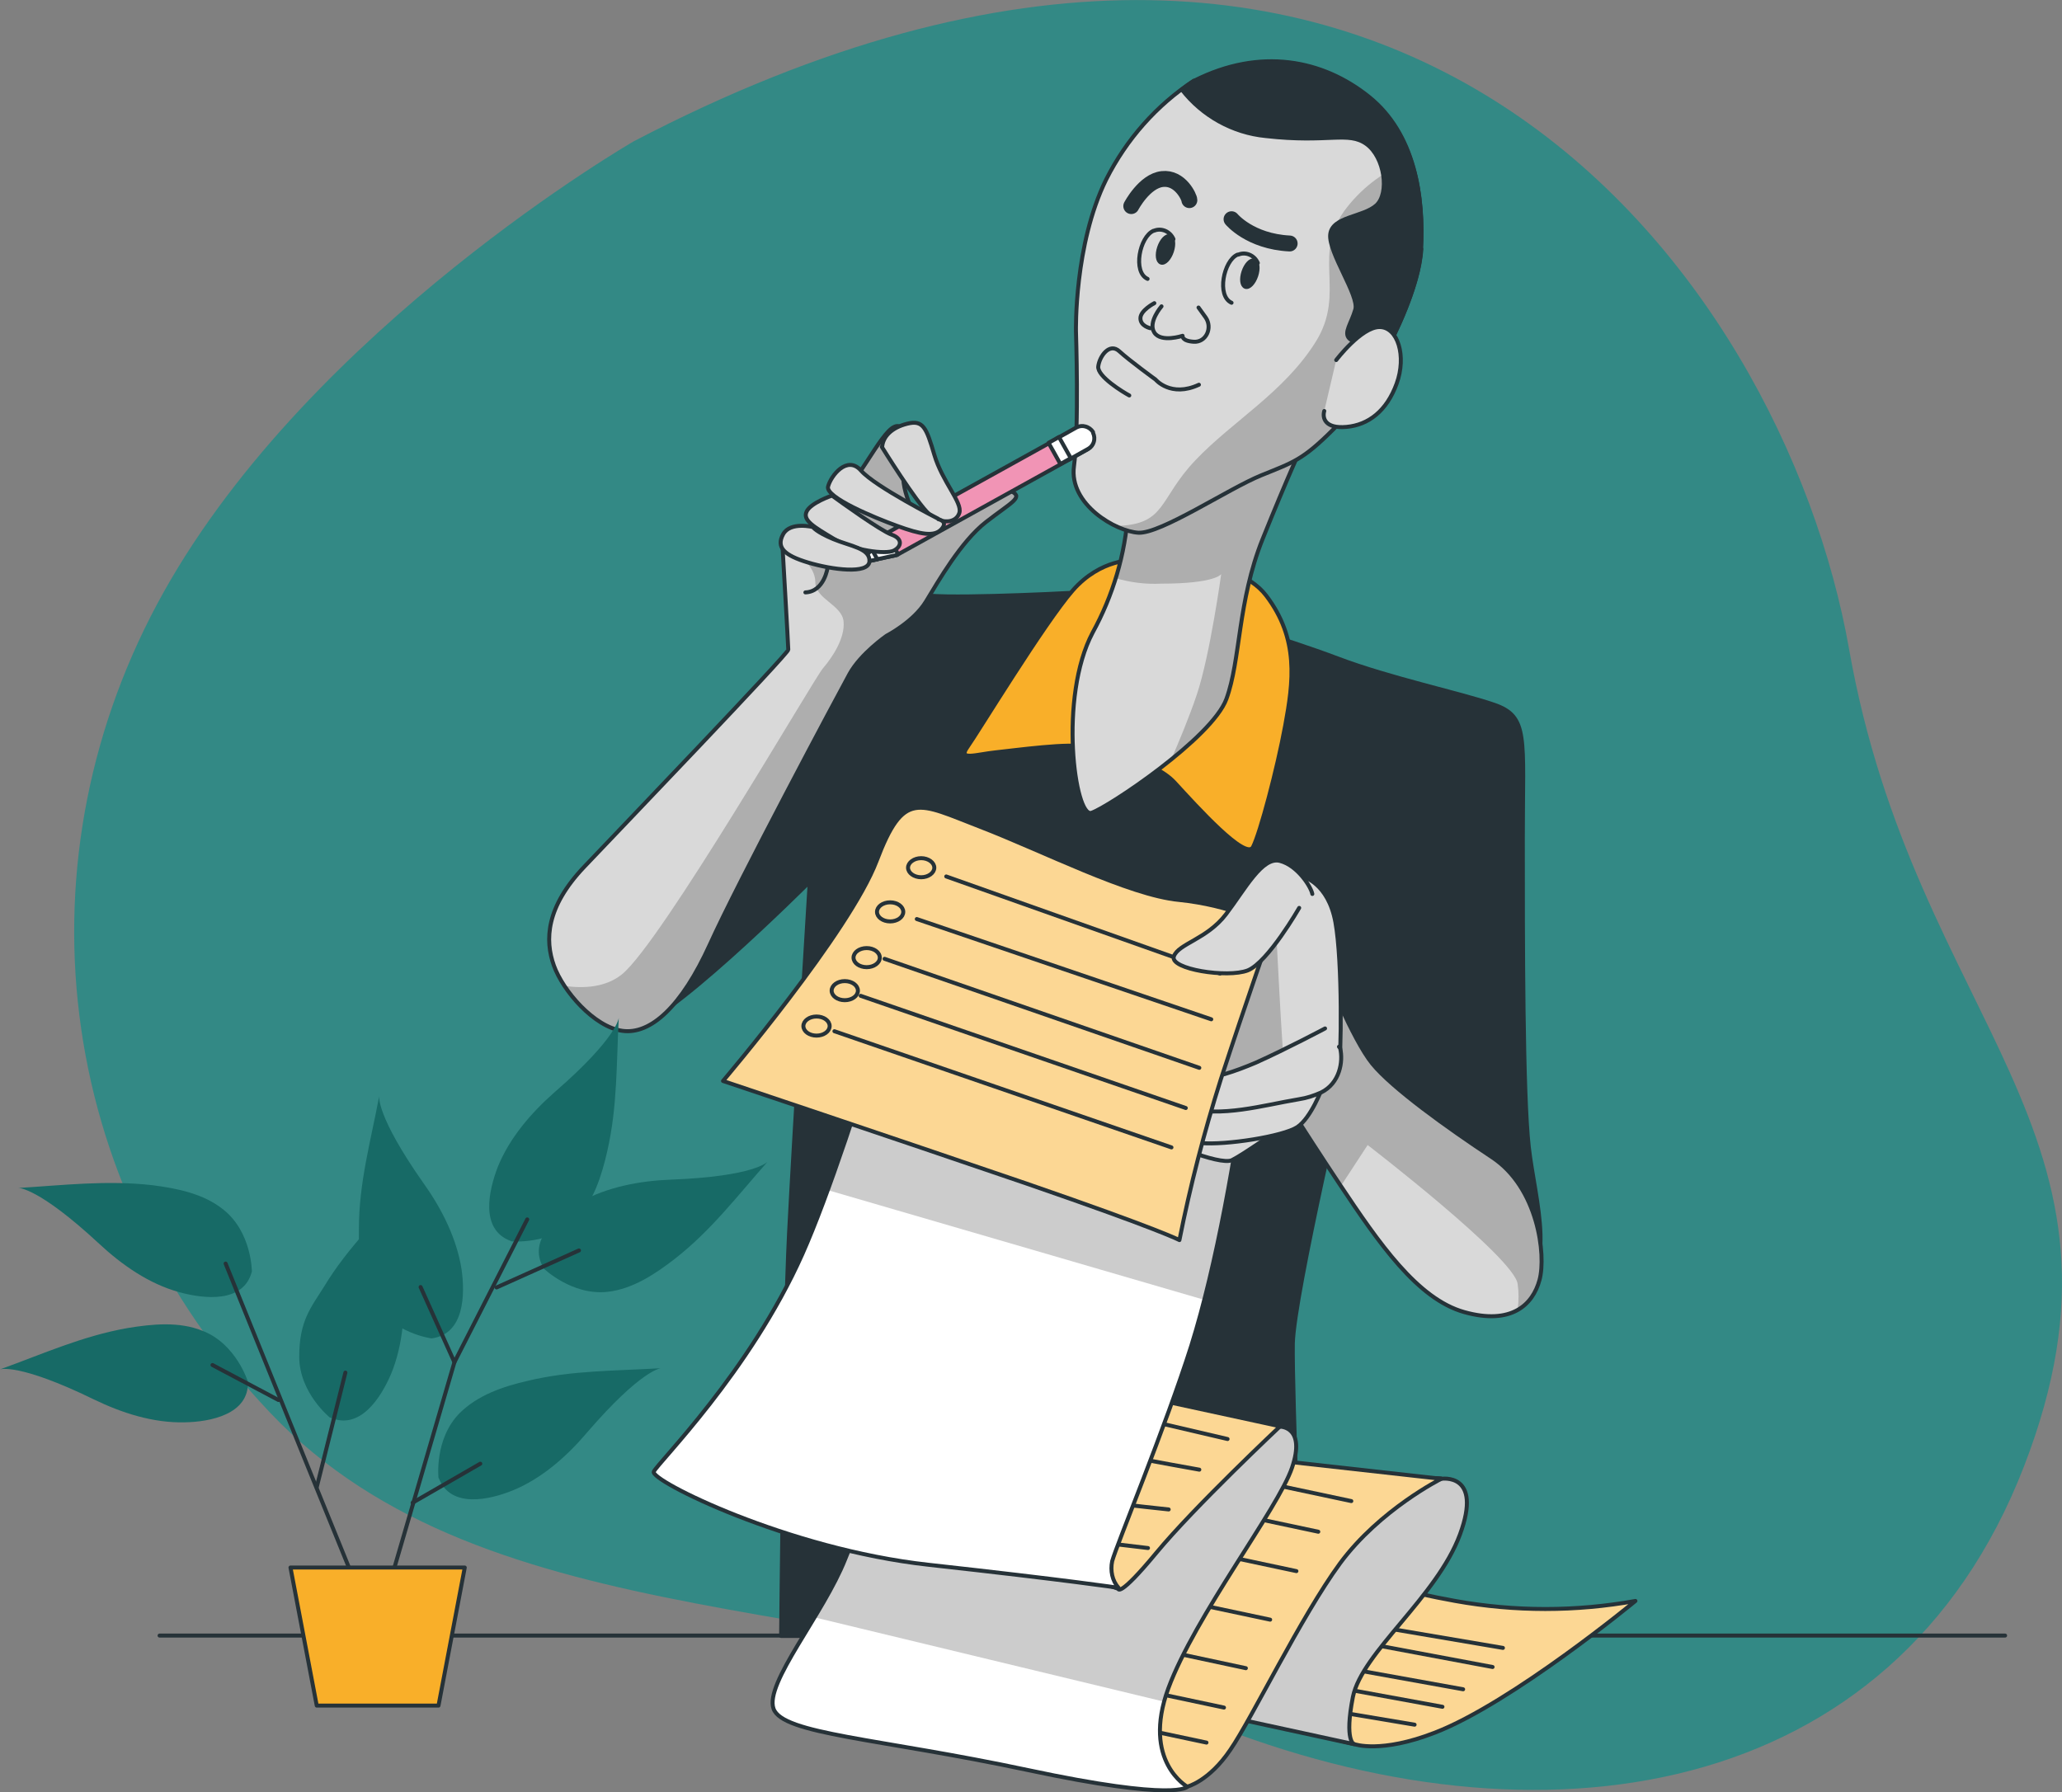 <?xml version="1.0" encoding="UTF-8"?>
<svg id="Layer_1" xmlns="http://www.w3.org/2000/svg" xmlns:xlink="http://www.w3.org/1999/xlink" version="1.1" viewBox="0 0 518.2 450.5">
  <rect x="0" y="0" width="518.2" height="450.5" fill="#808080" stroke="none"/>
  <!-- Generator: Adobe Illustrator 29.0.1, SVG Export Plug-In . SVG Version: 2.1.0 Build 192)  -->
  <defs>
    <style>
      .st0 {
        stroke-width: 1px;
      }

      .st0, .st1, .st2, .st3, .st4, .st5, .st6, .st7 {
        stroke: #263238;
        stroke-linecap: round;
        stroke-linejoin: round;
      }

      .st0, .st2, .st8, .st9 {
        fill: #fff;
      }

      .st10, .st3, .st7 {
        fill: none;
      }

      .st11 {
        fill: #338985;
      }

      .st12 {
        opacity: .2;
      }

      .st12, .st9 {
        isolation: isolate;
      }

      .st13 {
        fill: #b5b5b5;
      }

      .st14, .st1 {
        fill: #d9d9d9;
      }

      .st15 {
        clip-path: url(#clippath-10);
      }

      .st16 {
        clip-path: url(#clippath-1);
      }

      .st17 {
        clip-path: url(#clippath-3);
      }

      .st18 {
        clip-path: url(#clippath-4);
      }

      .st19 {
        clip-path: url(#clippath-2);
      }

      .st20 {
        clip-path: url(#clippath-7);
      }

      .st21 {
        clip-path: url(#clippath-6);
      }

      .st22 {
        clip-path: url(#clippath-9);
      }

      .st23 {
        clip-path: url(#clippath-8);
      }

      .st24 {
        clip-path: url(#clippath-5);
      }

      .st4 {
        fill: #f194b5;
      }

      .st5, .st25 {
        fill: #f9af29;
      }

      .st6 {
        fill: #263238;
      }

      .st7 {
        stroke-width: 4px;
      }

      .st26 {
        display: none;
      }

      .st27 {
        clip-path: url(#clippath);
      }

      .st28 {
        fill: #176a66;
      }

      .st9 {
        opacity: .5;
      }
    </style>
    <clipPath id="clippath">
      <path class="st10" d="M283.5,128.7c-.7,10.6-3.8,21-8.9,30.3-8.6,16.2-4.5,46.7-.3,45.3,4.3-1.5,30.3-18.8,33.9-28.6,3.5-9.8,2.8-24.5,9.1-40.2,6.3-15.7,10.4-24.5,10.4-24.5,0,0-37.6,17.2-44.2,17.7Z"/>
    </clipPath>
    <clipPath id="clippath-1">
      <path class="st10" d="M300,20.3c-9.4,6.2-16.9,14.7-22,24.8-8.1,16.4-7.6,38.2-7.6,38.2,0,0,.8,24.3-.5,33.9s10.6,16.4,16.2,16.7,22.7-11.1,30.8-14.4,10.4-3.8,18.2-11.6c7.8-7.8,21.2-31.6,22-45,.8-13.4-1.5-29-13.2-38.4-11.7-9.4-27.3-12.4-43.9-4v-.2Z"/>
    </clipPath>
    <clipPath id="clippath-2">
      <path class="st10" d="M332.8,243.4s7.1,17.9,12.1,24c5.1,6,18.6,15.9,30.1,23.5,11.5,7.6,13.6,24.5,11.9,30.8-1.8,6.3-7.1,11.4-18.9,8.1s-21.5-17.4-31.3-32.1c-9.8-14.7-16.4-25.5-17.2-26.3-.8-.8,13.4-28,13.4-28h-.1Z"/>
    </clipPath>
    <clipPath id="clippath-3">
      <path class="st10" d="M340.4,438.4s6.6,2.4,20.2-2.9c19.4-7.5,50.4-33.1,50.4-33.1-15,2.7-30.3,2.7-45.3,0-25-4.5-38.5-11.2-38.5-11.2l-26.3,37.6,39.5,9.6h0Z"/>
    </clipPath>
    <clipPath id="clippath-4">
      <path class="st10" d="M362.2,371.7s10.5-1.7,4.7,14-24.6,29.6-26.9,40.8c-2.2,11.2.3,11.9.3,11.9l-32.7-7.1s2.6-24.4,20.5-43c18-18.6,34-16.7,34-16.7h.1Z"/>
    </clipPath>
    <clipPath id="clippath-5">
      <path class="st10" d="M298.3,449.1s5.5-1.3,10.9-9.3c5.5-8,17.7-33.4,27.6-46.9,10-13.5,25.4-21.2,25.4-21.2l-78-8.7s-31.8,35.6-42.7,48.2-12.2,24.1-4.5,27,32.1,5.8,38.5,6.7c6.4,1,17.3,5.1,22.8,4.2h0Z"/>
    </clipPath>
    <clipPath id="clippath-6">
      <path class="st10" d="M321.8,358.6s6.4,0,2.9,10.3-24.4,37.3-31.1,55.5c-6.7,18.3,4.8,24.7,4.8,24.7,0,0-2.6,3.8-40.1-4.2-37.6-8-61.6-9-63.9-15.4s12.5-23.7,18-37.6,19.3-46.2,19.3-46.2c0,0,54.6,10.6,66.1,11.6s24.1,1.3,24.1,1.3h0Z"/>
    </clipPath>
    <clipPath id="clippath-7">
      <path class="st10" d="M281,399.3s0,2.6,9.6-9,31.1-31.8,31.1-31.8l-99.2-21.5s-28.2,29.2-31.8,33.7-6.1,5.8,3.2,10,55.9,9.3,65.8,11.9,21.2,6.7,21.2,6.7h0Z"/>
    </clipPath>
    <clipPath id="clippath-8">
      <path class="st10" d="M319.2,234.7s-2.2,7.2-5.4,31.3c-3.2,24.1-8,51.7-14.4,72.2-6.5,20.5-18.9,50.4-19.9,54.2-.5,2.4,0,4.9,1.6,6.7,0,0-12.5-1.9-47.8-5.8s-70-21.2-69-23.4,24.1-25,37.3-54.6c13.2-29.5,33.7-103.7,33.7-103.7,0,0,41.7,19.6,54.2,20.9s29.8,2.1,29.8,2.1h-.1Z"/>
    </clipPath>
    <clipPath id="clippath-9">
      <path class="st10" d="M319.2,234.7s-5.8,16.4-12.4,36.6c-4.2,13.3-7.7,26.8-10.4,40.4,0,0-4.5-2.5-38.4-14.2-33.9-11.6-76.3-25.8-76.3-25.8,0,0,31.8-37.4,38.6-55.3s10.4-14.6,26-8.6c15.7,6.1,37.4,17.2,50,18.4,12.6,1.3,22.8,5.8,22.8,8.3v.2Z"/>
    </clipPath>
    <clipPath id="clippath-10">
      <path class="st10" d="M196.6,136.5s1.5,25.8,1.5,26.8-41.7,44.5-51.3,54.6c-9.6,10.1-9.9,18.4-7.6,24.8s10.1,15.4,17.2,16.4,14.9-6.1,22-21.7c7.1-15.7,32.3-62.9,35.1-68,2.8-5,9.3-9.6,9.3-9.6,0,0,6.8-3.5,9.9-8.6,3.1-5.1,8.8-15.1,15.1-20,6.3-4.8,9.3-6.1,6.6-7.6s-11.6,1.8-14.2,3.5c-2.5,1.8-8.1,6.3-8.1,6.3,0,0-4.8-7.1-5.1-13.1s1.3-14.7-2.3-13c-3.5,1.8-9.4,14.8-16.9,21.8-7,6.6-11.3,3.6-11.3,7.3h.1Z"/>
    </clipPath>
  </defs>
  <g id="freepik--background-simple--inject-90">
    <path class="st11" d="M159.3,35.5s-80.8,46.6-118.1,113.2c-37.3,66.6-28.3,148.4,26.7,206.4,55,57.9,151.3,43.9,235.2,77.7,83.8,33.7,172.8,20.2,205.5-64.1s-27.3-111.3-43.9-205.5S350.7-64.5,159.3,35.5Z"/>
  </g>
  <g id="freepik--Pictures--inject-90" class="st26">
    <rect class="st13" x="145.9" y="64.2" width="80.5" height="107.4"/>
    <rect class="st25" x="153.3" y="74.1" width="65.8" height="87.7"/>
    <rect class="st9" x="153.3" y="74.1" width="65.8" height="87.7"/>
    <rect class="st13" x="57.3" y="126.9" width="68.5" height="91.3"/>
    <rect class="st25" x="63.6" y="135.2" width="55.9" height="74.5"/>
    <rect class="st9" x="63.6" y="135.2" width="55.9" height="74.5"/>
  </g>
  <g id="freepik--Character--inject-90">
    <path class="st6" d="M277.2,148.6s-25.5,1.5-39.2,1.3-23.5-3.5-27,2.5-4,3.5-9.9,14.4-60.1,60.5-61.2,68.4c-1.8,12.4,11,21.2,18.1,23s45.5-36.6,45.5-36.6c0,0-3.9,62.6-5.2,88.3s-2,101.3-2,101.3h130.9s-2.5-61.1-2.3-73.5c.3-12.4,14.6-73.2,14.6-73.2,0,0-1,24,2.3,33.6s25.1,31.8,37.7,27.3,6.2-23.7,4.7-37.1-1.5-52.1-1.5-77.6,1.5-30.6-7.3-33.6-26-6.6-39.2-11.6-33.6-10.9-37.1-12.1-22-4.6-22-4.6v-.2Z"/>
    <line class="st3" x1="40.1" y1="411.1" x2="503.9" y2="411.1"/>
    <path class="st5" d="M285,140.8s-8.3-.5-15.4,7.6-24,35.9-26.5,39.4,2.3,1.8,7.1,1.3,19.2-2.5,22.5-1.3,16.9,2.8,22.5,8.9,17.9,19.7,19.7,16.2,6.1-19.7,8.1-30.6,3.5-21.7-4.8-32.6-33.1-8.8-33.1-8.8h-.1Z"/>
    <path class="st14" d="M283.5,128.7c-.7,10.6-3.8,21-8.9,30.3-8.6,16.2-4.5,46.7-.3,45.3s30.3-18.8,33.9-28.6,2.8-24.5,9.1-40.2c6.3-15.7,10.4-24.5,10.4-24.5,0,0-37.6,17.2-44.2,17.7Z"/>
    <g class="st27">
      <path class="st12" d="M283.5,128.7c-.3,5.7-1.4,11.2-3.2,16.6,3.7,1.1,7.6,1.6,11.5,1.4,13.7,0,15.1-2.4,15.1-2.4,0,0-2.8,20.3-6.1,30.2-1.9,5.7-4.6,12.1-6.5,16.5,6.5-5.2,12.4-11,14-15.3,3.5-9.9,2.8-24.5,9.1-40.2,6.3-15.7,10.4-24.5,10.4-24.5,0,0-37.6,17.2-44.2,17.7h0Z"/>
    </g>
    <path class="st3" d="M283.5,128.7c-.7,10.6-3.8,21-8.9,30.3-8.6,16.2-4.5,46.7-.3,45.3s30.3-18.8,33.9-28.6,2.8-24.5,9.1-40.2c6.3-15.7,10.4-24.5,10.4-24.5,0,0-37.6,17.2-44.2,17.7Z"/>
    <path class="st14" d="M300,20.3c-9.4,6.2-16.9,14.7-22,24.8-8.1,16.4-7.6,38.2-7.6,38.2,0,0,.8,24.3-.5,33.9s10.6,16.4,16.2,16.7,22.7-11.1,30.8-14.4,10.4-3.8,18.2-11.6c7.8-7.8,21.2-31.6,22-45s-1.5-29-13.2-38.4c-11.6-9.4-27.3-12.4-43.9-4v-.2Z"/>
    <g class="st16">
      <path class="st12" d="M280.4,132.1c1.8.9,3.7,1.5,5.7,1.7,5.6.3,22.7-11.1,30.8-14.4s10.4-3.8,18.2-11.6c7.8-7.8,21.2-31.6,22-45,.5-7.6-.3-15.2-2.5-22.4-6.3,2.3-11.8,6.3-16,11.6-9.4,11.8,0,21.3-8,34s-20.8,19.8-30.2,29.7-7.2,16.2-20,16.5h0Z"/>
    </g>
    <path class="st3" d="M300,20.3c-9.4,6.2-16.9,14.7-22,24.8-8.1,16.4-7.6,38.2-7.6,38.2,0,0,.8,24.3-.5,33.9s10.6,16.4,16.2,16.7,22.7-11.1,30.8-14.4,10.4-3.8,18.2-11.6c7.8-7.8,21.2-31.6,22-45s-1.5-29-13.2-38.4c-11.6-9.4-27.3-12.4-43.9-4v-.2Z"/>
    <path class="st3" d="M290.1,76.2s-3.5,1.8-3.5,3.8,2.5,2.5,2.5,2.5"/>
    <path class="st3" d="M291.9,77s-3.5,4-1.8,6.6,7.1.8,7.1.8c0,0-.3,1.3,2.8,1.5s4.8-3.5,3-6.1l-1.8-2.5"/>
    <path class="st6" d="M294.5,63.2c-.6,1.8-1.8,3.1-2.7,2.8s-1.1-2-.5-3.8,1.8-3.1,2.7-2.8,1.1,2,.5,3.8Z"/>
    <path class="st3" d="M294.9,60.1c-.8-1.9-3-2.9-4.9-2.1h-.1c-3.5,1.5-5.3,10.4-1.5,12.1"/>
    <path class="st6" d="M315.7,69.3c-.6,1.8-1.8,3.1-2.7,2.8s-1.1-2-.5-3.8,1.8-3.1,2.7-2.8,1.1,2,.5,3.8Z"/>
    <path class="st3" d="M316.1,66.1c-.8-1.9-3-2.9-4.9-2.1h-.2c-3.5,1.5-5.3,10.4-1.5,12.1"/>
    <path class="st3" d="M283.8,99.4c-1.5-.8-8.1-4.8-7.8-7.3s2.8-6.1,5.3-3.8c2.5,2.3,9.1,7.1,9.1,7.1,0,0,3.8,4.6,10.9,1.3"/>
    <path class="st7" d="M284.3,51.8s3.3-6.3,7.8-6.8,6.8,4.6,6.8,5.3"/>
    <path class="st7" d="M309.5,55.1s4.6,5.6,14.6,6.1"/>
    <path class="st6" d="M357.1,62.7c.7-13.4-1.5-29.1-13.1-38.4-11.6-9.3-27.3-12.4-43.9-4,0,0-1.2.7-3.1,2.2,5.1,6.6,12.8,10.9,21.1,11.7,15.7,1.8,20.7-1.3,25.3,2s5.8,12.4,2.5,15.4-11.1,2.8-11.6,7.3c-.5,4.6,7.3,15.4,6.3,18.9s-3,5.8-1.5,7.3,5.8-.5,6.8-1,.5,5.6-2.5,12.7c6.6-10.6,13.3-24.9,13.8-34.3v.2Z"/>
    <path class="st1" d="M335.8,90.5s6.3-8.3,10.9-8.3,6.8,7.3,4.3,14.2-7.1,10.4-12.6,10.9-6.1-2.3-5.6-4"/>
    <path class="st14" d="M332.8,243.4s7.1,17.9,12.1,24,18.6,15.9,30.1,23.5,13.6,24.5,11.9,30.8-7.1,11.4-18.9,8.1-21.5-17.4-31.3-32.1-16.4-25.5-17.2-26.3,13.4-28,13.4-28h-.1Z"/>
    <g class="st19">
      <path class="st12" d="M386.9,321.7c1.8-6.3-.5-23.2-11.9-30.8s-25-17.4-30.1-23.5-12.1-24-12.1-24c0,0-14.2,27.3-13.4,28s7.3,11.6,17.2,26.3l.3.5,6.8-10.4s36.8,28.3,37.7,34.9c.3,2.1.3,4.3,0,6.4,2.7-1.7,4.6-4.4,5.4-7.4h.1Z"/>
    </g>
    <path class="st3" d="M332.8,243.4s7.1,17.9,12.1,24,18.6,15.9,30.1,23.5,13.6,24.5,11.9,30.8-7.1,11.4-18.9,8.1-21.5-17.4-31.3-32.1-16.4-25.5-17.2-26.3,13.4-28,13.4-28h-.1Z"/>
    <path class="st8" d="M340.4,438.4s6.6,2.4,20.2-2.9c19.4-7.5,50.4-33.1,50.4-33.1-15,2.7-30.3,2.7-45.3,0-25-4.5-38.5-11.2-38.5-11.2l-26.3,37.6,39.5,9.6h0Z"/>
    <g class="st17">
      <g>
        <path class="st25" d="M340.4,438.4s6.6,2.4,20.2-2.9c19.4-7.5,50.4-33.1,50.4-33.1-15,2.7-30.3,2.7-45.3,0-25-4.5-38.5-11.2-38.5-11.2l-26.3,37.6,39.5,9.6h0Z"/>
        <path class="st9" d="M340.4,438.4s6.6,2.4,20.2-2.9c19.4-7.5,50.4-33.1,50.4-33.1-15,2.7-30.3,2.7-45.3,0-25-4.5-38.5-11.2-38.5-11.2l-26.3,37.6,39.5,9.6h0Z"/>
      </g>
    </g>
    <path class="st3" d="M340.4,438.4s6.6,2.4,20.2-2.9c19.4-7.5,50.4-33.1,50.4-33.1-15,2.7-30.3,2.7-45.3,0-25-4.5-38.5-11.2-38.5-11.2l-26.3,37.6,39.5,9.6h0Z"/>
    <line class="st3" x1="304.8" y1="425" x2="355.5" y2="433.5"/>
    <line class="st3" x1="362.5" y1="429" x2="312.2" y2="419.8"/>
    <line class="st3" x1="367.7" y1="424.6" x2="324.4" y2="416.8"/>
    <line class="st3" x1="375.1" y1="419" x2="334" y2="411.3"/>
    <line class="st3" x1="377.7" y1="414.2" x2="338.8" y2="407.6"/>
    <path class="st8" d="M362.2,371.7s10.5-1.7,4.7,14-24.6,29.6-26.9,40.8c-2.2,11.2.3,11.9.3,11.9l-32.7-7.1s2.6-24.4,20.5-43c18-18.6,34-16.7,34-16.7h.1Z"/>
    <g class="st18">
      <path class="st12" d="M362.2,371.7s10.5-1.7,4.7,14-24.6,29.6-26.9,40.8c-2.2,11.2.3,11.9.3,11.9l-32.7-7.1s2.6-24.4,20.5-43c18-18.6,34-16.7,34-16.7h.1Z"/>
    </g>
    <path class="st3" d="M362.2,371.7s10.5-1.7,4.7,14-24.6,29.6-26.9,40.8c-2.2,11.2.3,11.9.3,11.9l-32.7-7.1s2.6-24.4,20.5-43c18-18.6,34-16.7,34-16.7h.1Z"/>
    <path class="st8" d="M298.3,449.1s5.5-1.3,10.9-9.3c5.5-8,17.7-33.4,27.6-46.9,10-13.5,25.4-21.2,25.4-21.2l-78-8.7s-31.8,35.6-42.7,48.2-12.2,24.1-4.5,27,32.1,5.8,38.5,6.7c6.4,1,17.3,5.1,22.8,4.2h0Z"/>
    <g class="st24">
      <g>
        <path class="st25" d="M298.3,449.1s5.5-1.3,10.9-9.3c5.5-8,17.7-33.4,27.6-46.9,10-13.5,25.4-21.2,25.4-21.2l-78-8.7s-31.8,35.6-42.7,48.2-12.2,24.1-4.5,27,32.1,5.8,38.5,6.7c6.4,1,17.3,5.1,22.8,4.2h0Z"/>
        <path class="st9" d="M298.3,449.1s5.5-1.3,10.9-9.3c5.5-8,17.7-33.4,27.6-46.9,10-13.5,25.4-21.2,25.4-21.2l-78-8.7s-31.8,35.6-42.7,48.2-12.2,24.1-4.5,27,32.1,5.8,38.5,6.7c6.4,1,17.3,5.1,22.8,4.2h0Z"/>
      </g>
    </g>
    <path class="st3" d="M298.3,449.1s5.5-1.3,10.9-9.3c5.5-8,17.7-33.4,27.6-46.9,10-13.5,25.4-21.2,25.4-21.2l-78-8.7s-31.8,35.6-42.7,48.2-12.2,24.1-4.5,27,32.1,5.8,38.5,6.7c6.4,1,17.3,5.1,22.8,4.2h0Z"/>
    <line class="st3" x1="303.2" y1="438" x2="233" y2="423.1"/>
    <line class="st3" x1="307.6" y1="429.2" x2="237.4" y2="414.3"/>
    <line class="st3" x1="313.1" y1="419.3" x2="243" y2="404.3"/>
    <line class="st3" x1="319.2" y1="407.1" x2="249" y2="392.2"/>
    <line class="st3" x1="325.8" y1="394.9" x2="255.7" y2="380"/>
    <line class="st3" x1="331.3" y1="385" x2="261.2" y2="370.1"/>
    <line class="st3" x1="339.6" y1="377.3" x2="269.5" y2="362.4"/>
    <path class="st8" d="M321.8,358.6s6.4,0,2.9,10.3-24.4,37.3-31.1,55.5c-6.7,18.3,4.8,24.7,4.8,24.7,0,0-2.6,3.8-40.1-4.2-37.6-8-61.6-9-63.9-15.4s12.5-23.7,18-37.6,19.3-46.2,19.3-46.2c0,0,54.6,10.6,66.1,11.6s24.1,1.3,24.1,1.3h0Z"/>
    <g class="st21">
      <path class="st12" d="M321.8,358.6s-12.5-.3-24.1-1.3-66.1-11.6-66.1-11.6c0,0-13.8,32.4-19.3,46.2-2.2,5.1-4.8,10-7.7,14.6l87.9,21.2c.3-1.1.7-2.2,1.1-3.4,6.7-18.3,27.6-45.3,31.1-55.5,3.5-10.3-2.9-10.2-2.9-10.2h0Z"/>
    </g>
    <path class="st3" d="M321.8,358.6s6.4,0,2.9,10.3-24.4,37.3-31.1,55.5c-6.7,18.3,4.8,24.7,4.8,24.7,0,0-2.6,3.8-40.1-4.2-37.6-8-61.6-9-63.9-15.4s12.5-23.7,18-37.6,19.3-46.2,19.3-46.2c0,0,54.6,10.6,66.1,11.6s24.1,1.3,24.1,1.3h0Z"/>
    <path class="st8" d="M281,399.3s0,2.6,9.6-9,31.1-31.8,31.1-31.8l-99.2-21.5s-28.2,29.2-31.8,33.7-6.1,5.8,3.2,10,55.9,9.3,65.8,11.9,21.2,6.7,21.2,6.7h0Z"/>
    <g class="st20">
      <g>
        <path class="st25" d="M281,399.3s0,2.6,9.6-9,31.1-31.8,31.1-31.8l-99.2-21.5s-28.2,29.2-31.8,33.7-6.1,5.8,3.2,10,55.9,9.3,65.8,11.9,21.2,6.7,21.2,6.7h0Z"/>
        <path class="st9" d="M281,399.3s0,2.6,9.6-9,31.1-31.8,31.1-31.8l-99.2-21.5s-28.2,29.2-31.8,33.7-6.1,5.8,3.2,10,55.9,9.3,65.8,11.9,21.2,6.7,21.2,6.7h0Z"/>
      </g>
    </g>
    <path class="st3" d="M281,399.3s0,2.6,9.6-9,31.1-31.8,31.1-31.8l-99.2-21.5s-28.2,29.2-31.8,33.7-6.1,5.8,3.2,10,55.9,9.3,65.8,11.9,21.2,6.7,21.2,6.7h0Z"/>
    <path class="st3" d="M288.5,389.1s-59.9-7-76.6-10.4"/>
    <path class="st3" d="M293.7,379.4s-35.5-3.7-50.3-6.7"/>
    <path class="st3" d="M301.4,369.4s-43.7-7.8-54.8-10.7"/>
    <line class="st3" x1="308.5" y1="361.7" x2="256.3" y2="349.5"/>
    <path class="st8" d="M319.2,234.7s-2.2,7.2-5.4,31.3c-3.2,24.1-8,51.7-14.4,72.2-6.5,20.5-18.9,50.4-19.9,54.2-.5,2.4,0,4.9,1.6,6.7,0,0-12.5-1.9-47.8-5.8s-70-21.2-69-23.4,24.1-25,37.3-54.6,33.7-103.7,33.7-103.7c0,0,41.7,19.6,54.2,20.9,12.5,1.3,29.8,2.1,29.8,2.1h-.1Z"/>
    <g class="st23">
      <path class="st12" d="M313.7,266.1c3.2-24.1,5.4-31.3,5.4-31.3,0,0-17.3-.8-29.8-2.1s-54.2-20.9-54.2-20.9c0,0-14.7,53.1-27.2,87.3l94.7,27.6c4.9-20,8.6-40.2,11.1-60.7h0Z"/>
    </g>
    <path class="st3" d="M319.2,234.7s-2.2,7.2-5.4,31.3c-3.2,24.1-8,51.7-14.4,72.2-6.5,20.5-18.9,50.4-19.9,54.2-.5,2.4,0,4.9,1.6,6.7,0,0-12.5-1.9-47.8-5.8s-70-21.2-69-23.4,24.1-25,37.3-54.6,33.7-103.7,33.7-103.7c0,0,41.7,19.6,54.2,20.9,12.5,1.3,29.8,2.1,29.8,2.1h-.1Z"/>
    <path class="st1" d="M327.5,220.4s6.3,1.5,8.1,11.4c1.8,9.9,1.5,34.4.8,37.4s-21.7,5.8-30.8,6.9-4.3-2.3-.3-16.7c4-14.4,8.3-25,10.4-28s6.3-14,11.9-10.9h-.1Z"/>
    <path class="st12" d="M320.6,231.6s1.7,35.3,2.4,39.2-23.1,5.7-23.1,5.7l14.6-41.1"/>
    <path class="st1" d="M321.2,284s-8.6,6.1-11.6,7.6-19.2-5.1-19.7-7.3,2.8-1.8,7.3-1.3,12.4,1.8,15.7.5,9.1-2.4,8.3.6h0Z"/>
    <path class="st1" d="M332.3,273.4s-2.8,7.6-6.3,9.9-17.9,4.6-24.3,4c-6.3-.6-11.6-4.6-10.1-6.8s-.3-1,8.3-2.3c8.6-1.3,19.2-2,23.7-3.5,2.8-.9,5.7-1.3,8.6-1.2h0Z"/>
    <path class="st1" d="M333,258.5s-9.6,5.1-17.4,8.6c-2.6,1.1-5.2,2.1-7.9,2.9-3.2.4-6.4.6-9.6.6-5.6,0-8.8-.5-8.8,1.8,0,3.5,6.1,5.3,8.6,6,8.9,2.6,19.5-.6,28.5-2.1,2-.3,3.8-.9,5.6-1.7,4.7-2.3,5.6-7.8,4.8-11.1l-.3-.4"/>
    <path class="st8" d="M319.2,234.7s-5.8,16.4-12.4,36.6c-4.2,13.3-7.7,26.8-10.4,40.4,0,0-4.5-2.5-38.4-14.2-33.9-11.6-76.3-25.8-76.3-25.8,0,0,31.8-37.4,38.6-55.3s10.4-14.6,26-8.6,37.4,17.2,50,18.4c12.6,1.3,22.8,5.8,22.8,8.3v.2Z"/>
    <g class="st22">
      <g>
        <path class="st25" d="M319.2,234.7s-5.8,16.4-12.4,36.6c-4.2,13.3-7.7,26.8-10.4,40.4,0,0-4.5-2.5-38.4-14.2-33.9-11.6-76.3-25.8-76.3-25.8,0,0,31.8-37.4,38.6-55.3s10.4-14.6,26-8.6,37.4,17.2,50,18.4c12.6,1.3,22.8,5.8,22.8,8.3v.2Z"/>
        <path class="st9" d="M319.2,234.7s-5.8,16.4-12.4,36.6c-4.2,13.3-7.7,26.8-10.4,40.4,0,0-4.5-2.5-38.4-14.2-33.9-11.6-76.3-25.8-76.3-25.8,0,0,31.8-37.4,38.6-55.3s10.4-14.6,26-8.6,37.4,17.2,50,18.4c12.6,1.3,22.8,5.8,22.8,8.3v.2Z"/>
      </g>
    </g>
    <path class="st3" d="M319.2,234.7s-5.8,16.4-12.4,36.6c-4.2,13.3-7.7,26.8-10.4,40.4,0,0-4.5-2.5-38.4-14.2-33.9-11.6-76.3-25.8-76.3-25.8,0,0,31.8-37.4,38.6-55.3s10.4-14.6,26-8.6,37.4,17.2,50,18.4c12.6,1.3,22.8,5.8,22.8,8.3v.2Z"/>
    <line class="st3" x1="294.4" y1="288.4" x2="209.7" y2="259.2"/>
    <line class="st3" x1="298" y1="278.5" x2="216.3" y2="250.3"/>
    <line class="st3" x1="301.4" y1="268.4" x2="222.3" y2="241"/>
    <line class="st3" x1="304.4" y1="256.2" x2="230.4" y2="231"/>
    <line class="st3" x1="306.6" y1="244.7" x2="237.8" y2="220.3"/>
    <ellipse class="st3" cx="205.2" cy="257.9" rx="3.3" ry="2.4"/>
    <ellipse class="st3" cx="212.3" cy="249" rx="3.3" ry="2.4"/>
    <ellipse class="st3" cx="217.8" cy="240.7" rx="3.3" ry="2.4"/>
    <ellipse class="st3" cx="223.7" cy="229.2" rx="3.3" ry="2.4"/>
    <path class="st3" d="M234.8,218.1c0-1.3-1.5-2.4-3.3-2.4s-3.3,1.1-3.3,2.4,1.5,2.4,3.3,2.4,3.3-1.1,3.3-2.4Z"/>
    <path class="st1" d="M326.5,228.2s-7.8,13.6-12.9,15.7c-5.1,2-19.7-.3-18.6-3.5s8.3-4.3,13.1-10.6,9.1-14.6,13.6-13.4,7.8,6.6,8.1,8.3"/>
    <path class="st14" d="M196.6,136.5s1.5,25.8,1.5,26.8-41.7,44.5-51.3,54.6-9.9,18.4-7.6,24.8,10.1,15.4,17.2,16.4,14.9-6.1,22-21.7c7.1-15.7,32.3-62.9,35.1-68s9.3-9.6,9.3-9.6c0,0,6.8-3.5,9.9-8.6s8.8-15.1,15.1-20,9.3-6.1,6.6-7.6-11.6,1.8-14.2,3.5c-2.6,1.7-8.1,6.3-8.1,6.3,0,0-4.8-7.1-5.1-13.1s1.3-14.7-2.3-13-9.4,14.8-16.9,21.8c-7,6.6-11.3,3.6-11.3,7.3h.1Z"/>
    <g class="st15">
      <path class="st12" d="M254.5,123.6c-2.8-1.5-11.6,1.8-14.2,3.5-2.6,1.7-8.1,6.3-8.1,6.3,0,0-4.8-7.1-5.1-13.1s1.3-14.7-2.3-13-9.4,14.8-16.9,21.8c-1.9,1.9-4.3,3.4-6.9,4.3l-1.3,5.3s5.2,3.3,5.2,7.6,6.7,5.7,7.1,9.9-2.8,9-5.2,11.8-40.6,68.9-50.5,76.9c-4.1,3.3-9.6,3.6-14.5,2.9,3.5,5.3,9.2,10.6,14.5,11.3,7.1,1,14.9-6.1,22-21.7,7.1-15.7,32.3-62.9,35.1-68s9.3-9.6,9.3-9.6c0,0,6.8-3.5,9.9-8.6s8.8-15.1,15.1-20,9.4-6.1,6.6-7.6h.2Z"/>
    </g>
    <path class="st3" d="M196.6,136.5s1.5,25.8,1.5,26.8-41.7,44.5-51.3,54.6-9.9,18.4-7.6,24.8,10.1,15.4,17.2,16.4,14.9-6.1,22-21.7c7.1-15.7,32.3-62.9,35.1-68s9.3-9.6,9.3-9.6c0,0,6.8-3.5,9.9-8.6s8.8-15.1,15.1-20,9.3-6.1,6.6-7.6-11.6,1.8-14.2,3.5c-2.6,1.7-8.1,6.3-8.1,6.3,0,0-4.8-7.1-5.1-13.1s1.3-14.7-2.3-13-9.4,14.8-16.9,21.8c-7,6.6-11.3,3.6-11.3,7.3h.1Z"/>
    <path class="st4" d="M274.4,108.7v.2c.9,1.4.4,3.2-1,4h0l-48,26.6-9.3,2,6.4-7.3,48-26.6c1.4-.8,3.2-.3,4,1.1h-.1Z"/>
    <polygon class="st2" points="225.4 139.5 225.7 139.3 222.8 134 222.4 134.2 216.1 141.5 225.4 139.5"/>
    <path class="st2" d="M268.5,115.6l5-2.8c1.4-.8,1.9-2.5,1.2-4h0v-.2c-.9-1.4-2.7-1.9-4.1-1.2h0l-5,2.8,3,5.3h-.1Z"/>
    <rect class="st0" x="264.8" y="110.2" width="3" height="6.1" transform="translate(-21.4 144.3) rotate(-29.2)"/>
    <polygon class="st2" points="216.1 141.5 220.5 140.6 219.1 138.1 216.1 141.5"/>
    <path class="st3" d="M208,142.6s-.8,6.1-5.6,6.3"/>
    <path class="st1" d="M221.6,112.3s8.8,14.2,11.9,16.9,6.8,2.3,7.6-.3-4.3-7.8-6.3-14.6-2.8-8.8-6.8-7.8-6.1,3.3-6.3,5.8h0Z"/>
    <path class="st1" d="M235.8,130.4s-15.9-8.1-19.4-12.1-7.6,1.3-8.3,4,11.6,7.8,17.4,9.9,9.3,2.8,11.1.8-.8-2.5-.8-2.5h0Z"/>
    <path class="st1" d="M209,124.6s-5.3,1.8-6.3,4c-1,2.2,1.8,3.8,6.8,6.8s13.1,4,15.1,3,2.3-3-.5-4-12.9-8.3-15.1-9.9h0Z"/>
    <path class="st1" d="M204.4,132.5s-5.8-1.5-7.6,1.8.3,5.3,6.3,7.1,15.2,3,15.4-.3-4.8-3.8-9.1-5.6-5.1-3-5.1-3h.1Z"/>
  </g>
  <g id="freepik--Plants--inject-90">
    <path class="st28" d="M62.3,347.3s-2.9-9.5-11.4-12.8c-5.9-2.4-12.7-1.7-18.8-.7C20.7,335.8,10.8,340.3,0,344.2c0,0,4.6-1.7,23.5,7.5,7,3.4,14.9,6,22.9,5.8,6.4-.1,16.2-2,15.9-10.2h0Z"/>
    <path class="st28" d="M63.3,319.6s0-9.9-7.2-15.6c-5-4-11.6-5.3-17.8-6.1-11.5-1.3-22.3,0-33.7.7,0,0,4.9-.3,20.3,14,5.7,5.3,12.5,10.1,20.2,12.2,6.2,1.7,16.1,2.8,18.2-5.2Z"/>
    <path class="st28" d="M82.9,356.3s-7.7-6.2-7.7-15.3,3-12.4,6.3-17.7c6-9.9,13.9-17.4,21.5-26,0,0-3.3,3.6-1.7,24.6.6,7.7,0,16.1-3,23.4-2.5,5.9-7.8,14.3-15.3,11h-.1Z"/>
    <path class="st28" d="M110.2,371.5s-1.1-9.8,5.3-16.3c4.5-4.5,10.9-6.7,17-8.1,11.2-2.7,22.1-2.5,33.6-3.2,0,0-4.9.3-18.6,16.2-5,5.9-11.3,11.5-18.6,14.5-5.9,2.4-15.6,4.6-18.6-3h0Z"/>
    <path class="st28" d="M108.4,336.4s-9.8-1.3-14.5-9.2c-3.3-5.4-3.8-12.2-3.7-18.4,0-11.6,3-22.1,5.1-33.3,0,0-.9,4.8,11.2,22,4.5,6.3,8.3,13.8,9.5,21.6.9,6.3.7,16.2-7.5,17.3h0Z"/>
    <path class="st28" d="M136.6,318.8s7.1,6.9,16.1,5.9c6.3-.7,12-4.5,16.9-8.3,9.1-7.1,15.7-15.8,23.3-24.4,0,0-3.2,3.7-24.3,4.5-7.7.3-16,1.8-22.9,5.7-5.5,3.2-13.3,9.4-9.1,16.5h0Z"/>
    <path class="st28" d="M128.4,312s9.9,1,16.3-5.5c4.5-4.5,6.5-11,7.9-17.1,2.6-11.3,2.3-22.2,2.9-33.6,0,0-.2,4.9-16.1,18.7-5.8,5.1-11.3,11.4-14.3,18.8-2.3,6-4.5,15.7,3.2,18.6h.1Z"/>
    <polyline class="st3" points="93.3 407.8 76.3 366 56.7 317.6"/>
    <polyline class="st3" points="97.2 400.6 114.2 342.4 132.5 306.5"/>
    <line class="st3" x1="103.7" y1="377.7" x2="120.7" y2="367.9"/>
    <line class="st3" x1="114.2" y1="342.4" x2="105.7" y2="323.5"/>
    <line class="st3" x1="124.8" y1="323.6" x2="145.5" y2="314.3"/>
    <line class="st3" x1="79.6" y1="373.8" x2="86.8" y2="345"/>
    <line class="st3" x1="70" y1="351.9" x2="53.4" y2="343.1"/>
    <polygon class="st5" points="110.2 428.7 79.6 428.7 73 394 116.8 394 110.2 428.7"/>
  </g>
</svg>